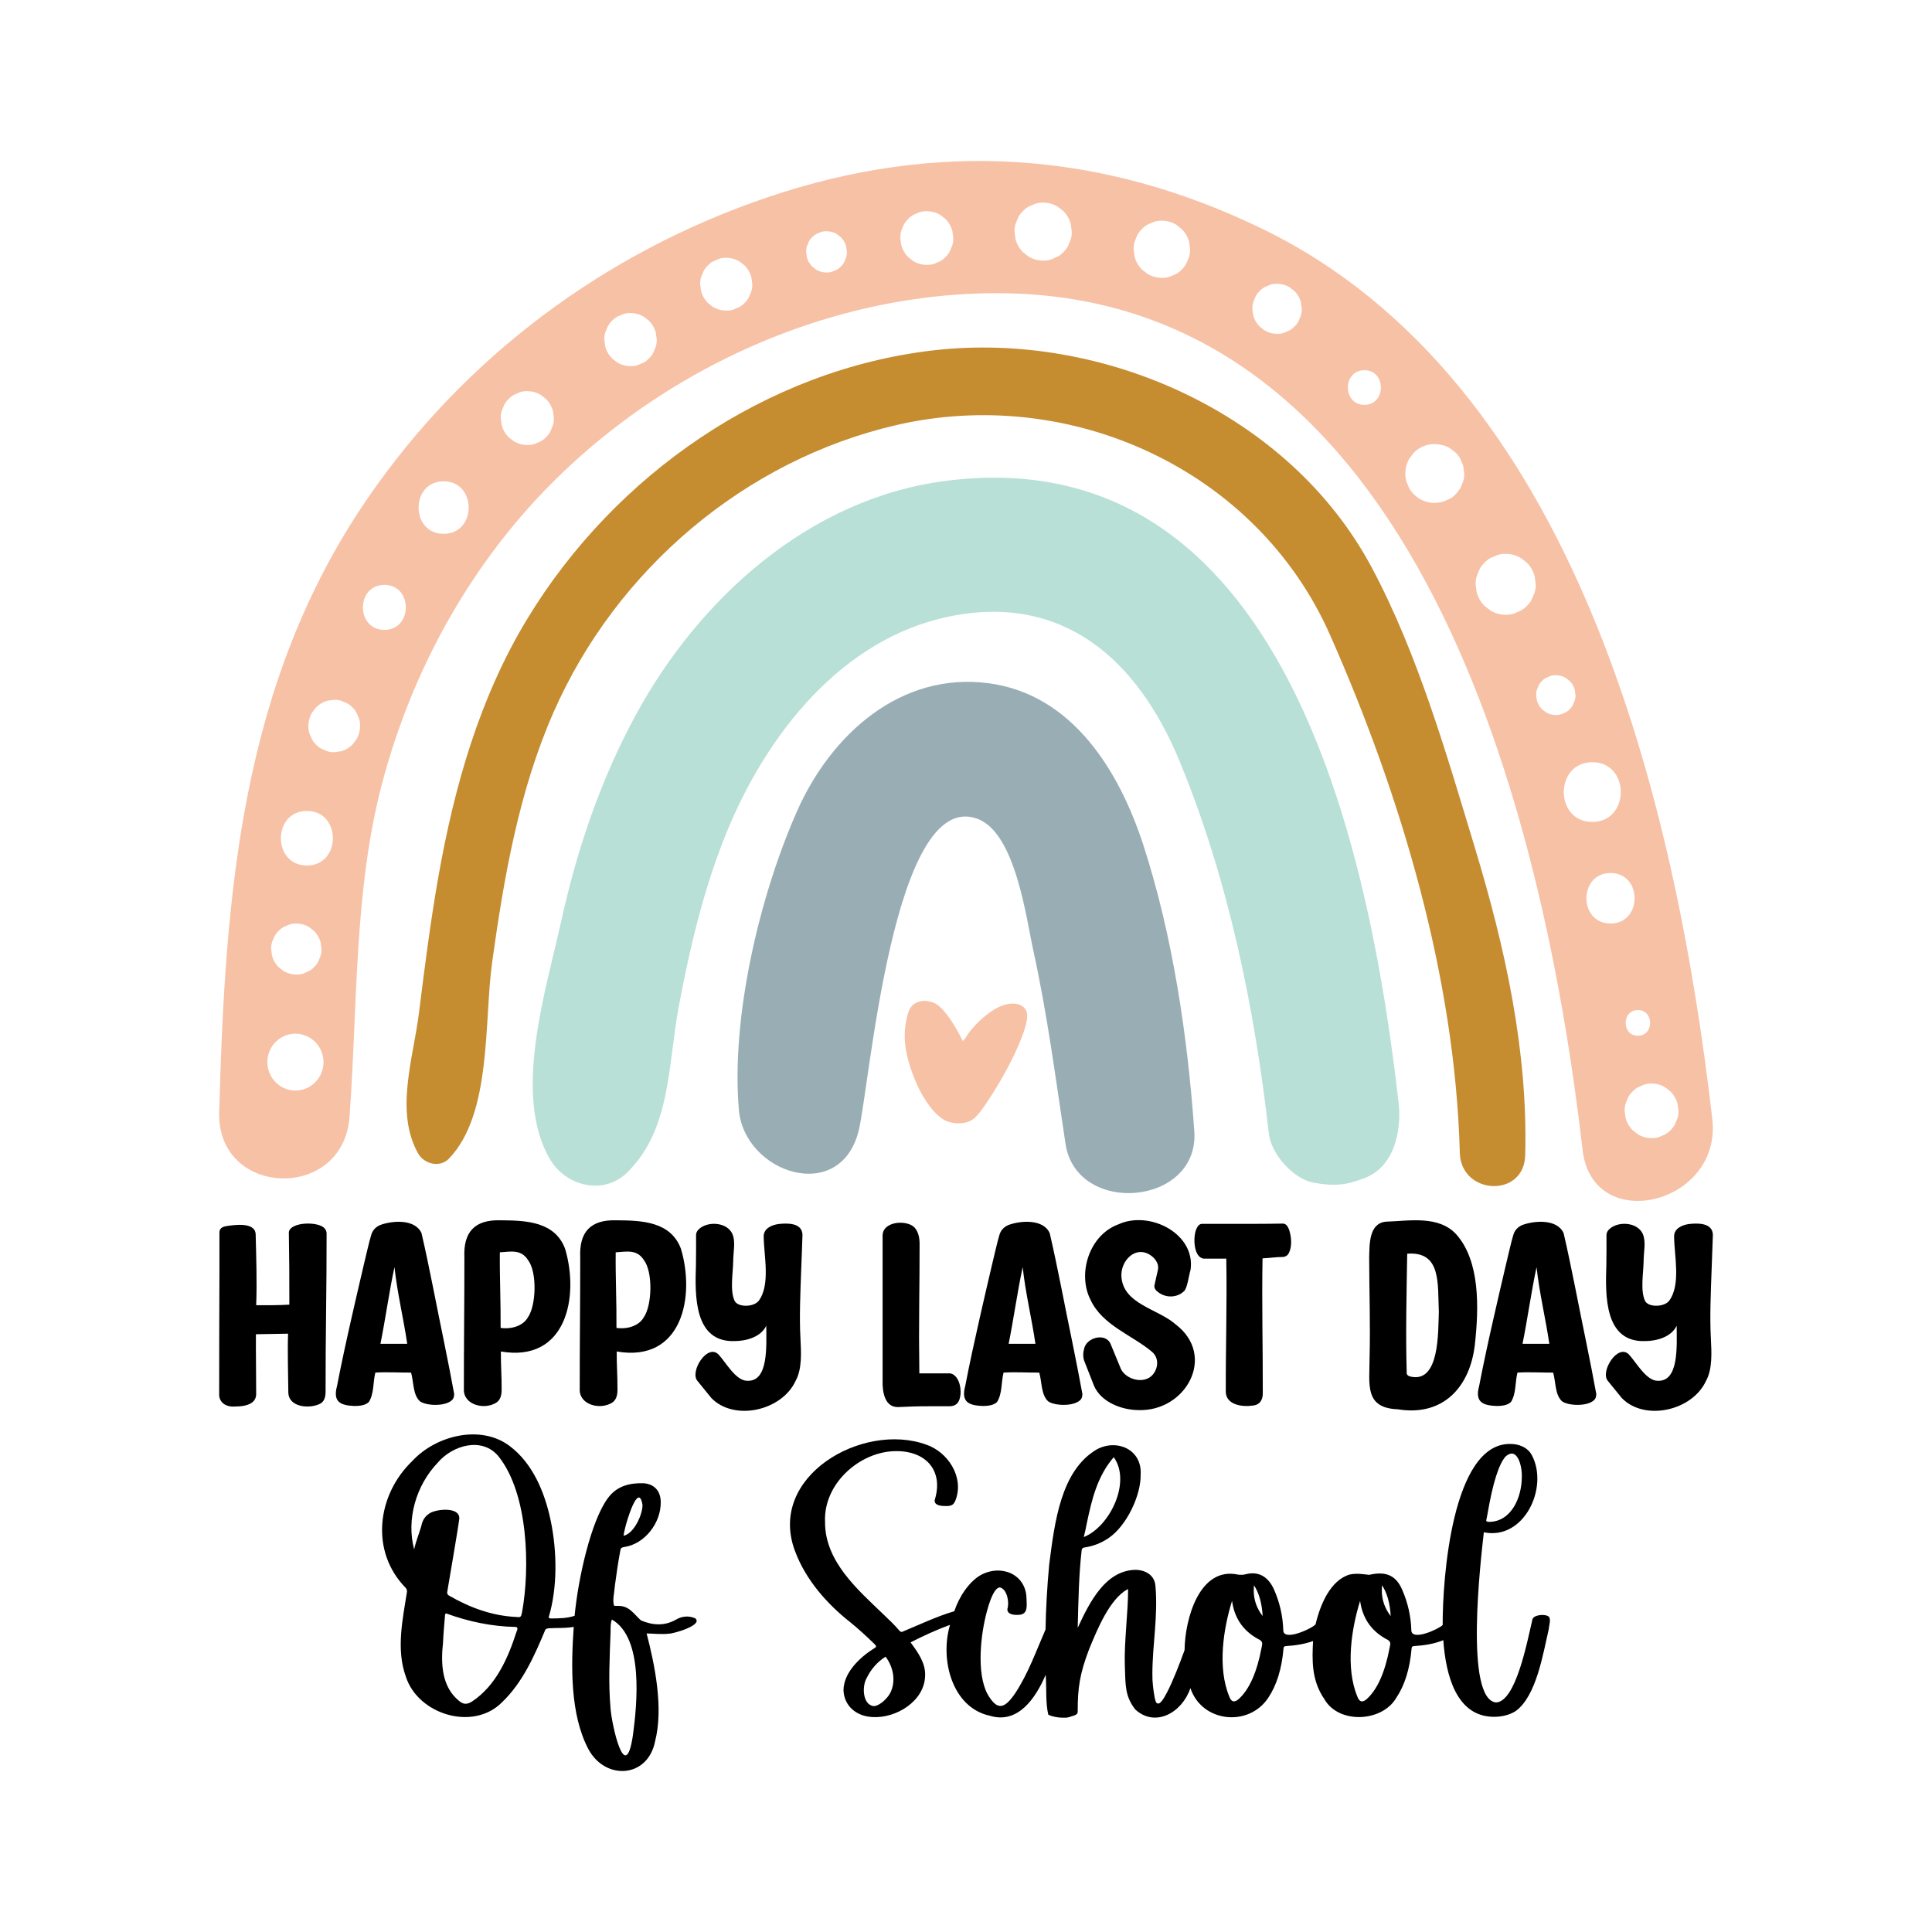 <?xml version="1.0" encoding="UTF-8"?> <!-- Generator: Adobe Illustrator 26.2.1, SVG Export Plug-In . SVG Version: 6.00 Build 0) --> <svg xmlns="http://www.w3.org/2000/svg" xmlns:xlink="http://www.w3.org/1999/xlink" version="1.1" id="Layer_1" x="0px" y="0px" viewBox="0 0 300 300" style="enable-background:new 0 0 300 300;" xml:space="preserve"> <style type="text/css"> .st0{fill:#F7C1A6;} .st1{fill:#99AEB4;} .st2{fill:#B8E0D7;} .st3{fill:#C58C30;} </style> <g> <g> <path class="st0" d="M245.746,178.575c-5.975-51.724-25.392-132.6-90.39-133.046 c-28.984-0.199-57.991,14.258-76.295,36.865 c-9.264,11.442-15.945,24.923-19.716,39.196c-4.435,16.785-3.791,34.666-5.077,51.88 c-0.982,13.139-20.596,12.465-20.232-0.765 c0.932-33.841,3.348-66.572,22.99-95.239 c15.136-22.091,36.907-38.234,62.017-46.783 c26.405-8.99,51.99-7.266,76.94,4.835 c48.665,23.604,64.188,88.848,69.904,138.244 C267.423,187.044,247.288,191.927,245.746,178.575z M42.1,147.366 c0.047,0.351,0.093,0.702,0.14,1.053c0.186,0.671,0.521,1.254,1.006,1.748 c0.264,0.206,0.528,0.413,0.791,0.619c0.61,0.358,1.268,0.539,1.974,0.541 c0.538,0.02,1.041-0.093,1.507-0.341c0.485-0.16,0.904-0.433,1.258-0.819 c0.381-0.359,0.651-0.784,0.809-1.275c0.245-0.472,0.357-0.981,0.337-1.526 c-0.046-0.351-0.093-0.702-0.14-1.053c-0.186-0.671-0.521-1.253-1.006-1.748 c-0.264-0.207-0.528-0.413-0.791-0.619c-0.61-0.358-1.268-0.539-1.974-0.541 c-0.538-0.021-1.04,0.093-1.507,0.341c-0.485,0.16-0.904,0.433-1.258,0.819 c-0.381,0.359-0.651,0.783-0.809,1.275 C42.192,146.312,42.08,146.821,42.1,147.366z M50.076,163.754 c-0.207-0.747-0.58-1.396-1.12-1.946c-0.543-0.546-1.184-0.924-1.921-1.134 c-0.004-0.002-0.008-0.003-0.012-0.005c-0.77-0.21-1.541-0.21-2.312,0 c-0.736,0.209-1.376,0.587-1.919,1.133c-0.539,0.549-0.911,1.197-1.118,1.943 c-0.207,0.78-0.207,1.561,0,2.341c0.002,0.004,0.003,0.008,0.005,0.012 c0.207,0.747,0.58,1.395,1.12,1.946c0.543,0.547,1.183,0.925,1.921,1.134 c0.772,0.21,1.543,0.21,2.315,0c0.737-0.21,1.378-0.587,1.921-1.134 c0.539-0.55,0.913-1.199,1.12-1.946 C50.283,165.317,50.283,164.535,50.076,163.754z M47.653,125.926 c-5.38,0-5.389,8.469,0,8.469C53.032,134.394,53.041,125.926,47.653,125.926z M55.911,112.739c-0-0.005-0-0.01-0.001-0.014 c0.021-0.559-0.094-1.081-0.345-1.565c-0.162-0.504-0.438-0.939-0.829-1.307 c-0.363-0.396-0.793-0.676-1.291-0.84c-0.478-0.254-0.993-0.371-1.545-0.35 c-0.355,0.048-0.711,0.097-1.066,0.145c-0.679,0.193-1.27,0.541-1.77,1.045 c-0.209,0.274-0.418,0.548-0.627,0.822c-0.363,0.634-0.545,1.317-0.548,2.051 c0,0.005-0,0.01-0,0.014c-0.021,0.559,0.094,1.081,0.345,1.565 c0.162,0.504,0.438,0.939,0.829,1.307c0.363,0.396,0.794,0.676,1.291,0.84 c0.478,0.254,0.993,0.371,1.545,0.35c0.356-0.048,0.711-0.097,1.066-0.145 c0.679-0.193,1.27-0.541,1.77-1.045c0.209-0.274,0.418-0.548,0.627-0.822 C55.726,114.156,55.908,113.472,55.911,112.739z M59.685,90.819 c-4.44,0-4.448,6.99,0,6.99C64.125,97.809,64.133,90.819,59.685,90.819z M68.886,74.737c-5.18,0-5.189,8.155,0,8.155 C74.067,82.892,74.076,74.737,68.886,74.737z M86.009,64.92 c-0.049-0.371-0.098-0.741-0.147-1.112c-0.196-0.708-0.55-1.323-1.062-1.845 c-0.278-0.218-0.557-0.436-0.835-0.654c-0.644-0.378-1.338-0.568-2.083-0.571 c-0.568-0.022-1.098,0.098-1.59,0.36c-0.512,0.169-0.954,0.457-1.328,0.864 c-0.403,0.379-0.687,0.827-0.854,1.346c-0.258,0.498-0.377,1.035-0.355,1.611 c0.049,0.371,0.098,0.741,0.147,1.111c0.196,0.708,0.55,1.323,1.062,1.845 c0.278,0.218,0.557,0.436,0.835,0.654c0.644,0.378,1.338,0.569,2.083,0.571 c0.568,0.022,1.098-0.098,1.59-0.36c0.512-0.169,0.954-0.457,1.328-0.864 c0.403-0.379,0.687-0.827,0.854-1.345C85.912,66.032,86.03,65.495,86.009,64.92 z M101.976,52.732c-0.049-0.365-0.097-0.731-0.146-1.096 c-0.193-0.698-0.542-1.305-1.047-1.819c-0.275-0.215-0.549-0.43-0.824-0.645 c-0.635-0.373-1.32-0.56-2.054-0.563c-0.56-0.021-1.083,0.097-1.568,0.355 c-0.505,0.166-0.941,0.45-1.31,0.852c-0.397,0.373-0.677,0.816-0.841,1.327 c-0.255,0.491-0.372,1.021-0.35,1.588c0.049,0.365,0.097,0.73,0.145,1.096 c0.193,0.698,0.542,1.305,1.047,1.819c0.275,0.215,0.549,0.43,0.824,0.645 c0.635,0.373,1.32,0.561,2.054,0.563c0.56,0.021,1.083-0.097,1.568-0.355 c0.505-0.166,0.941-0.45,1.31-0.852c0.397-0.373,0.677-0.815,0.841-1.327 C101.88,53.829,101.997,53.3,101.976,52.732z M116.817,44.129 c-0.048-0.363-0.096-0.727-0.145-1.09c-0.192-0.695-0.539-1.298-1.041-1.809 c-0.273-0.214-0.546-0.427-0.819-0.641c-0.631-0.371-1.312-0.557-2.043-0.56 c-0.557-0.021-1.077,0.096-1.559,0.353c-0.502,0.165-0.936,0.448-1.303,0.848 c-0.395,0.371-0.674,0.811-0.837,1.32c-0.253,0.488-0.37,1.015-0.349,1.58 c0.048,0.363,0.096,0.726,0.145,1.09c0.192,0.694,0.539,1.298,1.041,1.809 c0.273,0.214,0.546,0.427,0.819,0.641c0.631,0.371,1.312,0.557,2.043,0.56 c0.557,0.021,1.077-0.096,1.56-0.353c0.502-0.165,0.936-0.448,1.303-0.848 c0.395-0.371,0.674-0.811,0.837-1.32 C116.722,45.22,116.838,44.693,116.817,44.129z M131.504,39.111 c-0.038-0.284-0.075-0.568-0.113-0.852c-0.15-0.543-0.421-1.014-0.813-1.414 c-0.213-0.167-0.427-0.334-0.64-0.501c-0.493-0.29-1.025-0.436-1.596-0.437 c-0.435-0.017-0.842,0.075-1.219,0.276c-0.392,0.129-0.731,0.35-1.018,0.662 c-0.309,0.29-0.527,0.634-0.654,1.031c-0.198,0.382-0.289,0.793-0.273,1.234 c0.038,0.284,0.076,0.568,0.113,0.852c0.15,0.543,0.421,1.014,0.813,1.414 c0.213,0.167,0.427,0.334,0.64,0.501c0.493,0.29,1.025,0.436,1.596,0.438 c0.435,0.016,0.842-0.076,1.219-0.276c0.392-0.129,0.732-0.35,1.018-0.662 c0.308-0.29,0.526-0.634,0.654-1.031 C131.43,39.963,131.521,39.552,131.504,39.111z M148.027,36.96 c-0.049-0.369-0.098-0.739-0.147-1.108c-0.195-0.706-0.548-1.319-1.058-1.839 c-0.278-0.217-0.555-0.434-0.833-0.652c-0.642-0.377-1.334-0.566-2.077-0.569 c-0.566-0.022-1.095,0.098-1.585,0.359c-0.51,0.168-0.951,0.455-1.324,0.862 c-0.401,0.377-0.685,0.824-0.851,1.341c-0.258,0.497-0.376,1.032-0.354,1.606 c0.049,0.369,0.098,0.739,0.147,1.108c0.195,0.706,0.548,1.319,1.058,1.839 c0.277,0.217,0.555,0.435,0.833,0.652c0.642,0.377,1.334,0.567,2.076,0.569 c0.566,0.022,1.095-0.098,1.585-0.359c0.51-0.168,0.951-0.455,1.324-0.862 c0.401-0.377,0.685-0.824,0.851-1.341 C147.93,38.069,148.048,37.533,148.027,36.96z M166.426,35.965 c-0.053-0.399-0.106-0.798-0.159-1.197c-0.211-0.763-0.592-1.425-1.143-1.987 c-0.3-0.235-0.6-0.47-0.9-0.704c-0.693-0.407-1.441-0.612-2.244-0.615 c-0.612-0.024-1.183,0.106-1.713,0.388c-0.551,0.182-1.028,0.492-1.431,0.931 c-0.434,0.408-0.74,0.891-0.919,1.449c-0.278,0.537-0.406,1.115-0.383,1.735 c0.053,0.399,0.106,0.798,0.159,1.197c0.211,0.763,0.592,1.425,1.143,1.987 c0.3,0.235,0.6,0.47,0.9,0.704c0.693,0.407,1.441,0.612,2.244,0.615 c0.612,0.024,1.183-0.106,1.713-0.388c0.551-0.182,1.028-0.492,1.431-0.931 c0.434-0.408,0.74-0.891,0.919-1.449 C166.322,37.164,166.449,36.585,166.426,35.965z M184.793,38.707 c-0.052-0.393-0.104-0.787-0.157-1.18c-0.208-0.752-0.584-1.405-1.127-1.959 c-0.296-0.232-0.591-0.463-0.887-0.694c-0.684-0.402-1.421-0.604-2.212-0.606 c-0.604-0.023-1.166,0.104-1.689,0.382c-0.544,0.179-1.014,0.485-1.411,0.918 c-0.428,0.402-0.729,0.878-0.906,1.429c-0.274,0.529-0.4,1.099-0.377,1.711 c0.052,0.393,0.104,0.787,0.157,1.18c0.208,0.752,0.584,1.405,1.127,1.959 c0.296,0.231,0.592,0.463,0.887,0.694c0.684,0.402,1.421,0.604,2.212,0.606 c0.603,0.023,1.166-0.104,1.689-0.382c0.543-0.179,1.014-0.485,1.411-0.918 c0.428-0.402,0.73-0.879,0.907-1.429 C184.69,39.888,184.815,39.318,184.793,38.707z M202.139,47.951 c-0.046-0.344-0.091-0.689-0.137-1.033c-0.182-0.658-0.511-1.23-0.987-1.715 c-0.259-0.202-0.518-0.405-0.777-0.608c-0.598-0.352-1.244-0.528-1.936-0.531 c-0.528-0.02-1.021,0.091-1.478,0.335c-0.476,0.157-0.887,0.425-1.235,0.804 c-0.374,0.352-0.639,0.769-0.793,1.251c-0.24,0.463-0.35,0.962-0.33,1.497 c0.046,0.344,0.091,0.689,0.137,1.033c0.182,0.658,0.511,1.23,0.987,1.715 c0.259,0.202,0.518,0.405,0.776,0.608c0.599,0.352,1.244,0.528,1.936,0.531 c0.528,0.02,1.021-0.091,1.478-0.335c0.476-0.157,0.887-0.425,1.235-0.804 c0.374-0.352,0.639-0.769,0.793-1.251 C202.048,48.985,202.159,48.486,202.139,47.951z M254.329,156.843 c-2.533,0-2.537,3.988,0,3.988C256.862,160.831,256.866,156.843,254.329,156.843z M211.861,57.486c-3.416,0-3.421,5.377,0,5.377 C215.277,62.863,215.282,57.486,211.861,57.486z M227.365,73.523 c-0.053-0.403-0.107-0.806-0.16-1.209c-0.151-0.362-0.302-0.724-0.453-1.087 c-0.282-0.53-0.668-0.956-1.157-1.276c-0.434-0.402-0.943-0.673-1.528-0.814 c-0.045-0.007-0.091-0.013-0.136-0.02c-0.8-0.218-1.599-0.218-2.398,0 c-0.764,0.217-1.428,0.609-1.991,1.175c-0.235,0.308-0.47,0.617-0.706,0.925 c-0.408,0.713-0.613,1.481-0.616,2.306c-0.024,0.629,0.106,1.216,0.388,1.76 c0.182,0.566,0.493,1.057,0.933,1.471c0.563,0.566,1.226,0.958,1.991,1.175 c0.799,0.218,1.599,0.218,2.398,0c0.045-0.007,0.091-0.013,0.136-0.02 c0.358-0.153,0.715-0.306,1.073-0.459c0.523-0.286,0.943-0.676,1.26-1.172 c0.278-0.284,0.471-0.618,0.577-1.004 C227.26,74.734,227.389,74.149,227.365,73.523z M238.47,90.729 c-0.056-0.419-0.111-0.838-0.167-1.257c-0.222-0.801-0.622-1.496-1.2-2.086 c-0.315-0.246-0.63-0.493-0.944-0.739c-0.728-0.428-1.513-0.643-2.356-0.645 c-0.642-0.025-1.242,0.111-1.798,0.407c-0.579,0.191-1.079,0.516-1.502,0.977 c-0.455,0.428-0.777,0.935-0.965,1.521c-0.292,0.563-0.426,1.17-0.402,1.821 c0.055,0.419,0.111,0.838,0.167,1.257c0.222,0.801,0.622,1.496,1.2,2.086 c0.315,0.246,0.63,0.493,0.944,0.739c0.728,0.427,1.513,0.643,2.356,0.645 c0.643,0.025,1.242-0.111,1.798-0.407c0.578-0.191,1.079-0.517,1.502-0.978 c0.455-0.428,0.777-0.935,0.965-1.521 C238.36,91.987,238.494,91.38,238.47,90.729z M242.764,110.761 c0.378-0.125,0.706-0.338,0.982-0.639c0.297-0.28,0.508-0.612,0.631-0.995 c0.191-0.368,0.279-0.765,0.263-1.191c-0.036-0.274-0.073-0.548-0.109-0.822 c-0.145-0.524-0.407-0.979-0.785-1.364c-0.206-0.161-0.412-0.322-0.618-0.483 c-0.476-0.28-0.99-0.42-1.541-0.422c-0.42-0.016-0.812,0.073-1.176,0.266 c-0.378,0.125-0.706,0.338-0.982,0.639c-0.298,0.28-0.508,0.612-0.631,0.995 c-0.191,0.368-0.279,0.765-0.263,1.191c0.036,0.274,0.073,0.548,0.109,0.822 c0.145,0.524,0.407,0.978,0.785,1.364c0.206,0.161,0.412,0.322,0.618,0.483 c0.476,0.28,0.99,0.421,1.541,0.422 C242.009,111.043,242.401,110.954,242.764,110.761z M247.251,127.629 c5.892,0,5.902-9.275,0-9.275C241.359,118.353,241.349,127.629,247.251,127.629z M250.082,143.401c4.981,0,4.99-7.841,0-7.841 C245.101,135.56,245.092,143.401,250.082,143.401z M260.633,172.488 c-0.05-0.375-0.1-0.751-0.149-1.126c-0.199-0.717-0.557-1.34-1.075-1.869 c-0.282-0.221-0.564-0.441-0.846-0.662c-0.652-0.383-1.355-0.576-2.11-0.578 c-0.575-0.022-1.112,0.099-1.611,0.365c-0.518,0.171-0.967,0.462-1.345,0.875 c-0.408,0.384-0.696,0.838-0.864,1.363c-0.262,0.505-0.382,1.048-0.36,1.632 c0.05,0.375,0.099,0.75,0.149,1.125c0.199,0.717,0.557,1.34,1.075,1.869 c0.282,0.221,0.564,0.441,0.846,0.662c0.652,0.383,1.355,0.576,2.11,0.578 c0.575,0.022,1.112-0.1,1.611-0.365c0.518-0.171,0.967-0.462,1.345-0.875 c0.408-0.384,0.696-0.838,0.864-1.363 C260.534,173.614,260.654,173.07,260.633,172.488z"></path> <path class="st0" d="M142.188,155.751c-0.867,0.434-1.237,1.248-1.562,3.27 c-0.412,2.654,0.087,5.399,1.562,8.932c1.279,3.008,3.144,5.412,4.748,6.108 c1.041,0.447,2.516,0.499,3.469,0.105c0.976-0.394,1.626-1.129,3.274-3.652 c3.23-4.926,5.832-10.613,5.832-12.78c0-1.918-2.385-2.509-4.77-1.182 c-1.757,0.946-3.838,2.942-4.792,4.571c-0.217,0.368-0.434,0.565-0.477,0.46 c-1.604-3.218-3.252-5.385-4.466-5.871 C144.009,155.305,143.012,155.317,142.188,155.751L142.188,155.751z"></path> </g> <path class="st1" d="M133.334,175.577c1.707-6.853,5.306-53.204,18.411-48.447 c5.947,2.159,7.603,15.456,8.706,20.467c2.187,9.937,3.48,19.971,5.002,30.021 c1.709,11.287,20.817,9.627,19.998-1.975c-1.04-14.728-3.344-30.337-7.904-44.399 c-3.755-11.58-11.062-23.455-24.063-25.156 c-13.672-1.788-24.449,7.961-29.724,19.878 c-5.824,13.158-10.251,31.929-9.032,46.341 C115.562,182.176,130.457,187.123,133.334,175.577L133.334,175.577z"></path> <path class="st2" d="M97.417,182.041c6.783-6.698,6.275-16.594,7.957-25.608 c1.725-9.24,3.904-18.468,7.456-27.182c6.198-15.206,17.858-30.066,34.516-33.51 c17.659-3.652,29.245,6.596,35.772,22.354 c7.585,18.312,11.684,38.31,13.915,57.966c0.36,3.171,3.825,7.023,6.95,7.586 c3.193,0.575,5.024,0.418,8.004-0.754c4.565-1.796,5.669-7.403,5.186-11.644 c-4.585-40.279-18.034-103.417-70.474-96.558 c-20.986,2.745-38.122,18.145-48.036,36.437 c-5.433,10.023-9.093,20.864-11.539,32.001 c-2.348,10.689-7.585,26.926-1.718,36.882 C87.872,184.195,93.725,185.687,97.417,182.041L97.417,182.041z"></path> <path class="st3" d="M69.717,179.905c6.682-6.952,5.421-21.279,6.704-30.502 c1.836-13.195,4.15-26.565,9.54-38.821c9.769-22.215,29.752-39.129,53.168-44.564 c26.991-6.265,56.009,6.832,67.397,32.567c10.999,24.857,19.438,53.14,20.153,80.428 c0.172,6.558,9.97,7.068,10.153,0.384c0.443-16.194-3.12-32.253-7.78-47.648 c-4.401-14.537-8.905-30.287-16.102-43.722 c-12.784-23.865-41.714-36.618-67.914-33.635 c-25.997,2.959-49.524,19.265-63.132,41.658 c-7.42,12.211-11.339,26.005-13.82,40.023 c-1.245,7.037-2.142,14.123-3.027,21.213c-0.885,7.095-3.774,15.33-0.136,21.81 C65.854,180.755,68.298,181.381,69.717,179.905L69.717,179.905z"></path> <g> <g> <path d="M107.94,251.281c-0.967-0.406-2.015-0.355-2.949,0.202 c-1.782,1.02-3.605,0.916-5.46,0.136c-1.153-1.035-1.823-2.306-3.607-2.258 c-0.159-0.014-0.416,0.022-0.573-0.034c-0.267-0.858,0.012-1.722,0.134-3.168 c0.208-1.605,0.588-4.157,0.843-5.393c0.038-0.392,0.235-0.482,0.573-0.539 c3.273-0.474,5.722-3.803,5.696-6.91c0.029-1.727-0.947-2.893-2.696-3.001 c-2.168-0.062-4.137,0.446-5.494,2.292c-2.666,3.56-4.657,12.652-5.18,18.292 c-1.182,0.396-2.388,0.401-3.618,0.414c-0.269,0-0.404-0.067-0.404-0.202 c1.36-4.543,1.319-10.131,0.303-15.016c-0.93-4.415-2.792-8.839-6.303-11.51 c-4.46-3.44-11.451-1.74-15.167,2.258 c-5.52,5.3-6.594,14.058-1.044,19.719c0.164,0.186,0.214,0.385,0.202,0.607 c-0.677,4.305-1.708,8.973-0.169,13.195c1.865,5.821,10.413,8.522,14.932,3.96 c3.234-3.101,5.051-7.276,6.74-11.308c0.331-0.288,1.029-0.15,1.45-0.219 c0.98-0,1.986-0.007,2.939-0.175c-0.433,6.183-0.556,13.596,2.269,18.966 c2.626,4.919,9.238,4.518,10.364-1.197c1.331-5.175-0.043-11.868-1.314-16.751 c1.112,0.024,2.358,0.166,3.472,0.034 C104.655,253.669,109.258,252.326,107.94,251.281z M97.071,237.259 c0.193-0.91,2.055-7.246,2.696-3.606c0.042,1.472-1.308,4.479-2.932,4.819 C96.834,238.294,96.913,237.889,97.071,237.259z M80.218,253.337 c-1.321,4.11-3.192,8.421-6.943,10.887c-0.766,0.47-1.324,0.468-2.023-0.136 c-2.686-2.194-2.813-5.815-2.46-8.998c0.058-1.373,0.19-2.815,0.303-4.18 c-0-0.247,0.067-0.371,0.202-0.371c3.465,1.263,7.074,2.023,10.752,2.09 C80.44,252.65,80.389,253.032,80.218,253.337z M81.06,250.371 c-0.121,0.433-0.087,0.729-0.539,0.741c-0-0-0.404-0.034-0.404-0.034 c-3.704-0.174-7.143-1.444-10.313-3.27c-0.248-0.112-0.371-0.291-0.371-0.539 c0.22-1.402,1.774-10.283,1.888-11.493c0.035-1.831-3.497-1.466-4.584-0.81 c-0.72,0.45-1.158,1.113-1.315,1.99c-0.36,1.24-0.854,2.402-1.112,3.64 c-1.252-4.695,0.321-9.983,3.64-13.449c2.282-2.718,6.897-4.104,9.454-1.011 C82.058,231.963,82.318,243.505,81.06,250.371z M98.284,269.414 c-1.202,8.209-3.359-1.92-3.489-4.247c-0.344-3.911-0.123-7.936,0.017-11.831 c-0.008-0.591-0.015-1.308,0.202-1.854 C99.978,254.309,98.931,264.575,98.284,269.414z"></path> <path d="M240.419,250.978c-0.59-0.401-2.449-0.235-2.493,0.607 c-0.805,3.419-2.533,12.562-5.596,12.774 c-4.951-0.445-2.413-22.039-1.921-26.425c6.276,1.277,10.105-6.987,7.465-11.949 c-0.607-1.207-2.022-1.806-3.454-1.77 c-8.935,0.012-10.436,20.948-10.402,28.116 c-0.575,0.622-4.856,2.573-4.867,0.804c-0.067-2.179-0.539-4.269-1.415-6.269 c-1.078-2.541-2.906-2.836-5.123-2.326c-1.106-0.106-1.844-0.28-3.033-0.05 c-2.988,0.883-4.562,4.626-5.3,7.733c-0.517,0.65-5.02,2.725-5.014,0.913 c-0.067-2.179-0.539-4.269-1.416-6.269c-0.922-2.092-2.463-2.911-4.381-2.427 c-0.375,0.113-0.828,0.112-1.213,0.068c-6.023-1.308-8.264,6.914-8.318,11.723 c-0.754,2.092-1.815,4.841-2.755,6.63c-0.574,1.112-1.017,1.668-1.331,1.668 c-0.41-0.01-0.437-0.53-0.54-0.843c-0.235-1.296-0.397-2.564-0.371-3.842 c0.017-4.562,0.897-8.905,0.472-13.617c-0.141-1.673-1.609-2.493-3.236-2.461 c-4.503,0.203-6.899,4.812-8.831,8.999c0.107-4.376,0.185-8.303,0.607-11.999 c0.022-0.292,0.168-0.449,0.438-0.472c1.37-0.202,2.629-0.696,3.774-1.482 c2.726-1.837,5.029-6.581,4.955-9.876c0.22-3.847-3.657-5.563-6.808-3.876 c-5.584,3.277-6.547,11.266-7.399,17.931c-0.324,3.484-0.506,6.823-0.563,10.032 c-1.463,3.361-2.685,6.827-4.711,9.906c-1.694,2.488-2.81,2.728-4.316,0.1 c-1.7-3.232-1.08-9.179-0.049-12.926c0.662-2.404,1.33-3.606,2.006-3.606 c1.131,0.293,1.473,2.349,1.146,3.336c-0.065,0.92,1.171,0.974,1.854,0.911 c1.432-0.095,1.125-1.591,1.113-2.595c-0.095-3.669-3.869-5.328-7.114-3.573 c-1.849,1.075-3.352,3.381-4.098,5.614c-2.795,0.827-5.45,2.111-8.136,3.217 c-0.18-0-0.337-0.102-0.472-0.304c-0.72-0.831-1.536-1.602-2.326-2.359 c-4.083-3.927-9.171-8.295-9.134-14.426 c-0.271-6.003,5.512-11.033,11.123-10.988c4.599,0.007,7.319,3.083,5.898,7.617 c-0.077,0.885,1.158,0.924,1.887,0.911c0.846-0.01,1.136-0.281,1.416-1.079 c1.226-3.499-1.267-7.324-4.617-8.459c-9.916-3.587-24.762,4.982-20.358,16.566 c1.685,4.501,5.019,8.224,8.594,11.038c1.191,0.967,2.449,2.102,3.775,3.404 c0.283,0.278,0.275,0.419-0.067,0.607c-2.185,1.364-4.765,3.745-4.786,6.539 c0.096,2.395,1.958,4.012,4.449,4.146c3.688,0.258,8.163-2.464,8.224-6.437 c0.085-1.961-1.135-3.621-2.258-5.157c2.011-1.02,4.031-1.961,6.127-2.72 c-1.596,5.326,0.282,12.831,6.175,14.112c4.44,1.357,7.163-2.837,8.683-6.366 c0.145,2.373-0.03,4.393,0.4,6.198c0.563,0.304,1.49,0.457,2.141,0.472 c0-0,0.371-0,0.371-0c0.726,0.013,0.872-0.184,1.416-0.304 c0.366-0.141,0.653-0.238,0.641-0.708c-0.005-3.611,0.312-5.792,1.77-9.623 c1.284-3.121,3.194-7.799,5.983-9.319l0.068,0.033 c0.022,3.369-0.627,8.244-0.506,11.764c0.106,3.13,0.009,4.797,1.618,6.876 c3.118,2.866,7.292,0.487,8.566-3.31c1.778,5.316,8.99,6.1,12.063,1.541 c1.325-1.966,2.123-4.521,2.393-7.668c0-0.27,0.134-0.404,0.404-0.404 c1.427-0.082,2.841-0.302,4.185-0.778c-0.141,2.859-0.288,6.046,1.748,9.002 c2.205,3.91,8.927,3.605,11.156-0.152c1.326-1.966,2.123-4.521,2.393-7.668 c0-0.27,0.134-0.404,0.404-0.404c1.544-0.096,3.093-0.326,4.523-0.914 c0.391,5.451,2.032,11.897,7.882,11.902c1.168-0.002,2.359-0.269,3.336-0.877 c3.244-2.327,4.27-8.928,5.157-12.74 C240.502,252.536,240.936,251.272,240.419,250.978z M230.982,235.069 c0.809-4.741,1.741-7.707,2.797-8.898c1.86-1.654,2.596,1.585,2.528,3.168 c-0.005,3.184-1.622,6.909-5.023,6.977c-0.337-0-0.505-0.068-0.505-0.202 L230.982,235.069z M168.761,236.518c0.781-3.704,1.626-7.281,4.18-10.247 c2.764,3.832-0.601,10.797-4.652,12.403 C168.469,237.956,168.627,237.237,168.761,236.518z M138.241,262.875 c-0.384,0.757-1.54,1.967-2.545,2.056c-1.779-0.181-1.867-3.124-1.112-4.381 c0.655-1.353,1.662-2.512,2.933-3.303 C138.75,258.918,139.14,261.073,138.241,262.875z M195.894,255.865 c-0.72,3.798-1.888,6.437-3.506,7.921c-0.651,0.608-1.195,0.564-1.516-0.371 c-1.857-4.515-0.899-10.535,0.437-14.83c0.353,2.5,1.551,4.505,3.944,5.864 C196.134,254.865,196.052,255.086,195.894,255.865z M194.681,246.967l0.034-0.809 c0.786,1.191,1.236,2.786,1.348,4.786 C195.142,249.753,194.681,248.427,194.681,246.967z M215.78,255.865 c-0.72,3.798-1.888,6.437-3.506,7.921c-0.651,0.608-1.195,0.564-1.516-0.371 c-1.857-4.515-0.899-10.535,0.437-14.83c0.353,2.5,1.551,4.505,3.944,5.864 C216.02,254.865,215.938,255.086,215.78,255.865z M214.567,246.967l0.034-0.809 c0.786,1.191,1.236,2.786,1.348,4.786 C215.027,249.753,214.567,248.427,214.567,246.967z"></path> </g> <g> <path d="M34.034,216.323c-0.01-3.932,0.025-14.637,0.04-18.713 c-0,0-0-6.251-0-6.251c0-0.482,0.297-0.794,0.891-0.936 c1.429-0.247,4.709-0.711,4.735,1.275c0.081,3.274,0.223,7.543,0.079,10.973 c1.955-0.001,3.197,0.023,5.151-0.085c0.013-3.372-0.019-8.016-0.079-11.27 c0.272-1.627,4.719-1.692,5.586-0.532c0.185,0.212,0.277,0.476,0.277,0.787 c0,4.083-0.027,8.166-0.079,12.248c-0.053,4.083-0.079,8.179-0.079,12.29 c0,0.965-0.291,1.588-0.872,1.872c-1.56,0.799-4.92,0.601-4.913-1.829 c-0.02-2.771-0.142-6.217-0.039-9.059l-4.993,0.085 c-0.019,3.072,0.044,6.34,0.04,9.271c-0,1.304-1.123,1.956-3.368,1.956 C35.16,218.501,33.914,217.813,34.034,216.323z"></path> <path d="M55.073,218.322c-2.114-0.085-3.443-0.547-2.734-3.126 c0.635-3.308,1.485-7.213,2.278-10.696c0.609-2.599,1.264-5.587,1.862-8.058 c0.408-1.646,0.789-3.45,1.169-4.7c0.211-0.709,0.68-1.219,1.407-1.53 c1.914-0.702,5.421-0.945,6.399,1.275c1.214,5.219,2.375,11.497,3.506,16.927 c0.556,2.71,1.139,5.709,1.565,8.037c-0,0.426-0.113,0.744-0.336,0.957 c-1.115,1.034-4.01,0.878-4.972,0.192c-1.119-1.012-0.963-2.981-1.387-4.465 c-1.779,0.012-3.776-0.117-5.547,0c-0.377,1.497-0.181,3.258-1.01,4.571 C56.695,218.251,55.818,218.308,55.073,218.322z M63.235,208.668 c-0.567-3.891-1.554-7.932-1.981-11.908c-0.803,3.683-1.429,8.219-2.179,11.908 H63.235z"></path> <path d="M72.031,215.728c-0.007-7.044,0.085-13.399,0.079-20.457 c-0.183-3.94,1.574-5.925,5.666-5.784c3.975,0.021,8.377,0.216,9.964,4.401 c2.239,7.452,0.211,17.719-9.965,15.97c-0.01,2.268,0.129,3.684,0.119,5.953 c0,0.965-0.271,1.624-0.812,1.978C75.234,218.987,71.955,218.167,72.031,215.728z M77.736,206.2c1.686,0.235,3.472-0.313,4.219-1.616 c1.319-1.846,1.459-7.031,0.059-8.888c-1.092-1.764-2.743-1.337-4.398-1.234 C77.575,198.269,77.769,202.418,77.736,206.2z"></path> <path d="M90.019,215.728c-0.007-7.044,0.085-13.399,0.079-20.457 c-0.183-3.94,1.574-5.925,5.666-5.784c3.975,0.021,8.377,0.216,9.964,4.401 c2.239,7.452,0.211,17.719-9.965,15.97c-0.01,2.268,0.129,3.684,0.119,5.953 c0,0.965-0.271,1.624-0.812,1.978C93.222,218.987,89.943,218.167,90.019,215.728z M95.724,206.2c1.686,0.235,3.472-0.313,4.219-1.616 c1.319-1.846,1.459-7.031,0.059-8.888c-1.092-1.764-2.743-1.337-4.398-1.234 C95.564,198.269,95.757,202.418,95.724,206.2z"></path> <path d="M114.147,208.242c-6.368,0.257-6.253-6.949-6.081-11.843 c0.029-1.452,0.017-3.115,0.019-4.615c-0-0.454,0.271-0.857,0.812-1.212 c1.419-0.918,3.991-0.708,4.814,0.999c0.553,1.266,0.141,2.814,0.139,4.316 c-0.035,1.867-0.523,4.51,0.218,6.103c0.502,1.044,2.973,0.998,3.744-0 c1.865-2.514,0.791-7.059,0.773-9.994c-0.015-1.252,1.271-1.797,2.338-1.934 c1.4-0.159,3.631-0.177,3.685,1.679c-0.044,1.289-0.122,3.616-0.199,5.38 c-0.125,3.532-0.298,7.283-0.119,10.633c0.115,2.259,0.27,4.829-0.752,6.677 c-2.163,4.671-9.56,6.286-13.075,2.658c0-0-2.179-2.68-2.179-2.68 c-1.198-1.455,1.562-5.836,3.289-4.083c1.125,1.197,2.703,4.145,4.517,4.083 c3.238,0.097,2.919-5.307,2.892-8.548 C118.163,207.597,115.917,208.225,114.147,208.242z"></path> <path d="M139.426,218.491c-2.047,0.019-2.407-2.367-2.377-3.955 c-0,0-0-22.71-0-22.71c0.063-2.328,4.078-2.446,5.072-1.085 c0.449,0.582,0.673,1.382,0.673,2.403c0,2.808-0.02,5.948-0.059,9.42 c-0.04,3.473-0.033,7.039,0.02,10.696h4.834 c1.513,0.337,1.92,3.028,1.288,4.295c-0.252,0.539-0.747,0.809-1.486,0.809 c-1.374,0-2.45,0-3.229,0C142.263,218.364,141.243,218.411,139.426,218.491z"></path> <path d="M152.621,218.322c-2.113-0.084-3.444-0.547-2.735-3.126 c0.632-3.308,1.488-7.212,2.278-10.696c0.609-2.599,1.265-5.586,1.863-8.058 c0.406-1.646,0.792-3.45,1.168-4.7c0.212-0.709,0.681-1.219,1.408-1.53 c1.915-0.702,5.422-0.945,6.398,1.275c1.217,5.217,2.374,11.497,3.508,16.927 c0.556,2.71,1.136,5.71,1.565,8.037c-0,0.426-0.113,0.744-0.337,0.957 c-1.114,1.035-4.011,0.877-4.974,0.192c-1.116-1.013-0.963-2.981-1.385-4.465 c-1.78,0.012-3.776-0.117-5.548,0c-0.378,1.497-0.18,3.258-1.011,4.571 C154.242,218.252,153.363,218.307,152.621,218.322z M160.782,208.668 c-0.568-3.891-1.554-7.932-1.98-11.908c-0.803,3.683-1.429,8.219-2.181,11.908 H160.782z"></path> <path d="M173.935,212.282c0.618,1.876,3.662,2.79,5.052,1.191 c0.876-1.024,1.025-2.629-0.139-3.593c-3.063-2.578-7.666-4.075-9.509-8.038 c-2.092-4.097-0.18-10.071,4.3-11.716c4.826-2.24,12.046,1.421,11.23,7.059 c-0.259,0.8-0.516,2.978-1.048,3.338c-1.116,1.061-2.949,1.036-4.101,0.022 c-0.397-0.312-0.542-0.666-0.436-1.063l0.515-2.298 c0.241-1.081-0.621-2.051-1.544-2.509c-2.226-1.061-4.25,1.26-4.122,3.53 c0.247,4.316,5.679,5.017,8.419,7.442c6.417,4.896,1.583,13.584-5.804,13.311 c-2.641-0.031-5.759-1.251-6.855-3.742c0-0-1.505-3.827-1.505-3.827 c-0.229-0.561-0.23-1.302-0.06-1.914c0.345-1.765,3.173-2.537,4.062-0.936 C172.391,208.539,173.935,212.282,173.935,212.282z"></path> <path d="M186.892,195.441c-1.627-0.247-1.653-3.537-1.089-4.677 c0.224-0.482,0.508-0.724,0.852-0.724c1.012,0.002,2.449-0.001,3.686,0 c2.806,0.001,6.16,0.012,8.874-0.043c0.507,0.011,0.764,0.47,0.951,0.936 c0.36,1.081,0.489,2.533,0,3.573c-0.212,0.454-0.568,0.68-1.069,0.68 c-1.114,0.015-1.657,0.139-3.051,0.213c-0.123,6.985,0.055,13.81,0.039,20.796 c0.048,1.14-0.435,1.96-1.565,2.062c-1.644,0.249-4.188-0.115-4.18-2.19 c-0.021-6.672,0.204-13.938,0.078-20.626H186.892z"></path> <path d="M212.605,195.271c0.056-2.115-0.036-5.327,2.615-5.572 c3.6-0.112,8.198-1.025,10.935,1.999c3.65,4.141,3.512,11.278,2.853,17.161 c-0.779,6.569-4.959,11.127-11.985,9.972c-5.159-0.201-4.367-3.834-4.357-7.888 C212.802,205.708,212.615,200.5,212.605,195.271z M218.43,213.005 c-0.05,0.385,0.121,0.634,0.575,0.744c4.569,1.087,4.288-6.955,4.418-10.015 c-0.2-4.382,0.428-9.468-4.914-9.059 C218.416,200.591,218.257,207.09,218.43,213.005z"></path> <path d="M232.416,218.322c-2.112-0.085-3.444-0.548-2.732-3.126 c0.633-3.308,1.482-7.213,2.278-10.696c0.609-2.599,1.262-5.587,1.863-8.058 c0.408-1.646,0.788-3.45,1.168-4.7c0.21-0.709,0.681-1.219,1.406-1.53 c1.916-0.701,5.422-0.945,6.4,1.275c1.216,5.218,2.375,11.497,3.506,16.927 c0.557,2.71,1.141,5.709,1.565,8.037c-0,0.426-0.113,0.744-0.337,0.957 c-1.114,1.035-4.008,0.877-4.971,0.192c-1.12-1.011-0.963-2.981-1.387-4.465 c-1.779,0.012-3.775-0.117-5.546,0c-0.378,1.497-0.182,3.258-1.011,4.571 C234.038,218.251,233.162,218.308,232.416,218.322z M240.579,208.668 c-0.57-3.891-1.554-7.932-1.983-11.908c-0.8,3.683-1.429,8.219-2.179,11.908 H240.579z"></path> <path d="M255.514,208.242c-6.369,0.257-6.248-6.949-6.081-11.843 c0.031-1.452,0.018-3.115,0.021-4.615c0-0.454,0.27-0.857,0.812-1.212 c1.418-0.919,3.991-0.708,4.812,0.999c0.556,1.266,0.14,2.814,0.141,4.316 c-0.038,1.867-0.524,4.511,0.217,6.103c0.501,1.044,2.972,0.998,3.744-0 c1.867-2.513,0.789-7.059,0.773-9.994c-0.013-1.251,1.271-1.798,2.338-1.934 c1.4-0.159,3.632-0.177,3.684,1.679c-0.04,1.289-0.122,3.616-0.196,5.38 c-0.125,3.532-0.299,7.283-0.12,10.633c0.113,2.259,0.268,4.829-0.752,6.677 c-2.163,4.672-9.561,6.285-13.075,2.658c0-0-2.179-2.68-2.179-2.68 c-1.202-1.453,1.561-5.836,3.286-4.083c1.125,1.197,2.707,4.147,4.519,4.083 c3.237,0.097,2.918-5.307,2.892-8.548 C259.531,207.597,257.283,208.226,255.514,208.242z"></path> </g> </g> </g> </svg> 